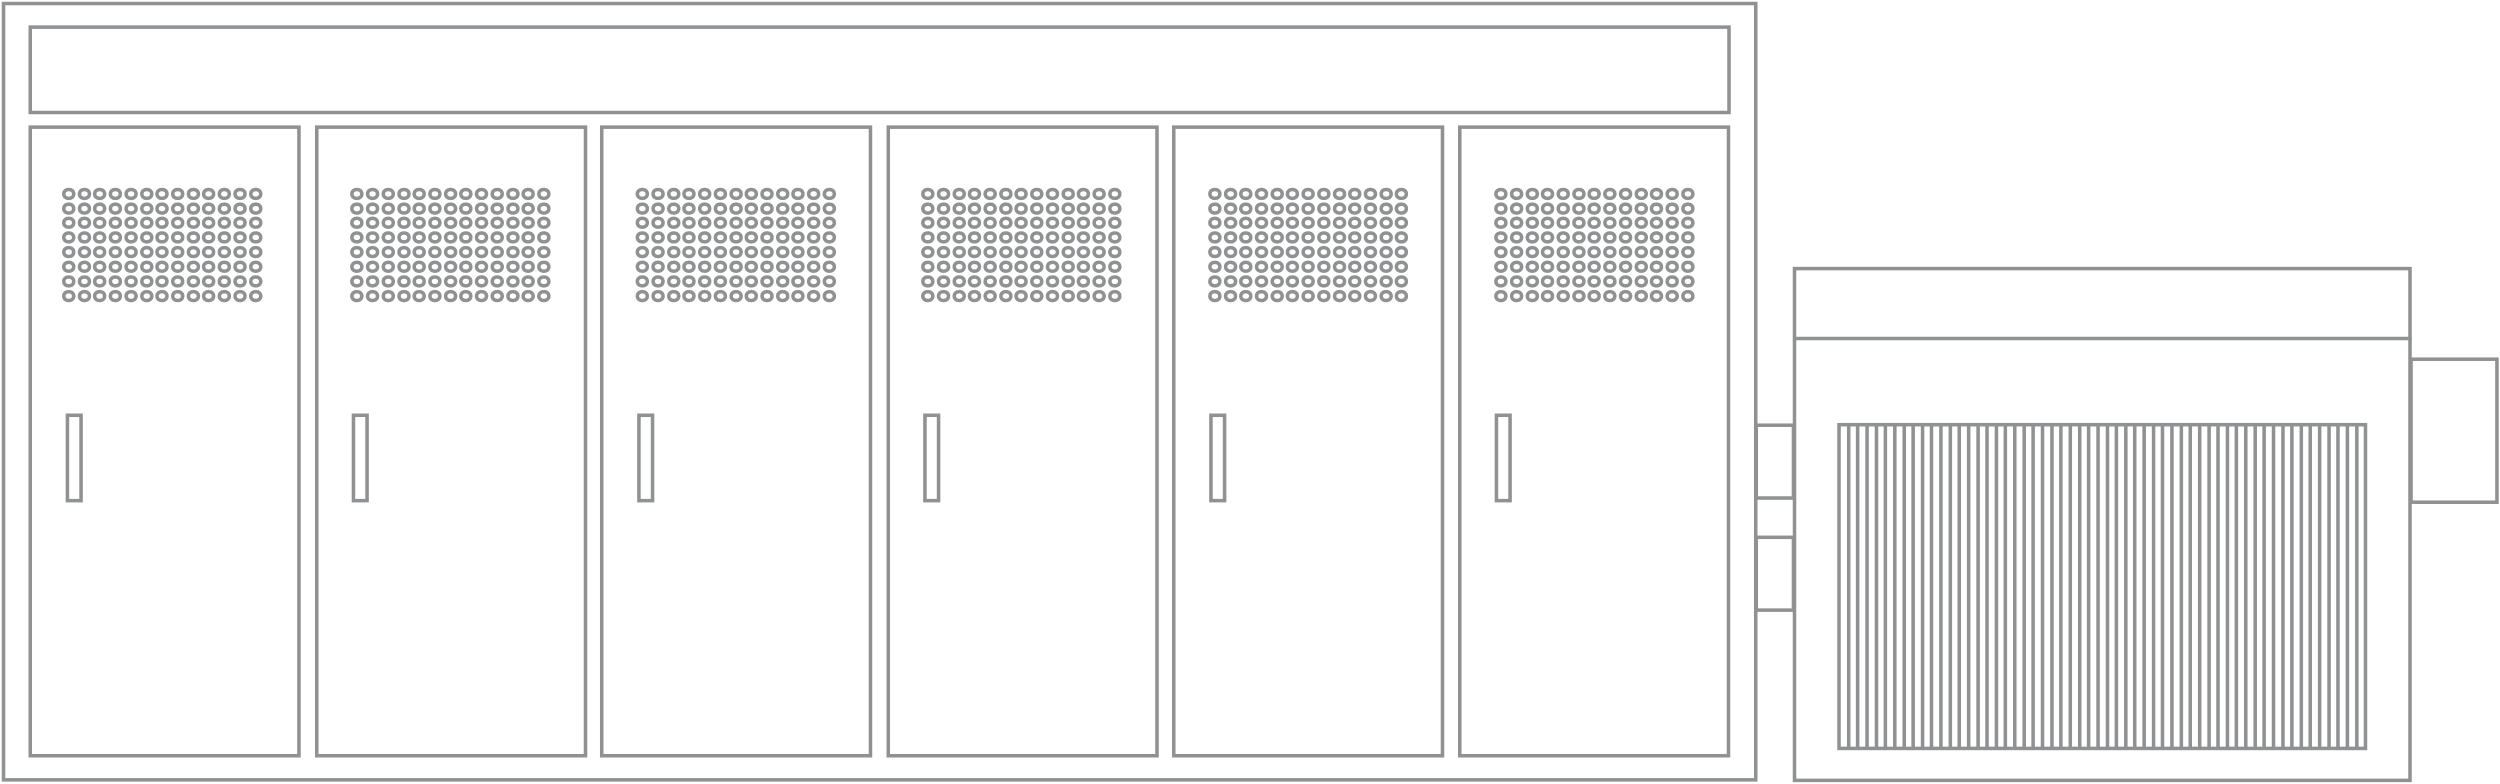 <?xml version="1.0" encoding="UTF-8"?>
<svg xmlns="http://www.w3.org/2000/svg" xmlns:xlink="http://www.w3.org/1999/xlink" width="708px" height="222px" viewBox="0 0 708 222" version="1.1">
  <title>EMS</title>
  <g id="Page-1" stroke="none" stroke-width="1" fill="none" fill-rule="evenodd">
    <g id="ECOSPHERE_EMS_HOME" transform="translate(-165, -1966)" stroke="#909192">
      <g id="EMS" transform="translate(166, 1967)">
        <rect id="Rectangle" x="0" y="0" width="496.224" height="219.852"></rect>
        <rect id="Rectangle" x="7.566" y="6.676" width="481.092" height="24.181"></rect>
        <rect id="Rectangle" x="681.807" y="100.728" width="24.329" height="40.499"></rect>
        <rect id="Rectangle" x="496.372" y="119.42" width="10.533" height="20.62"></rect>
        <rect id="Rectangle" x="496.372" y="151.167" width="10.533" height="20.62"></rect>
        <rect id="Rectangle" x="18.098" y="116.601" width="3.857" height="24.181"></rect>
        <rect id="Rectangle" x="99.096" y="116.601" width="3.857" height="24.181"></rect>
        <rect id="Rectangle" x="179.946" y="116.601" width="3.857" height="24.181"></rect>
        <rect id="Rectangle" x="260.944" y="116.601" width="3.857" height="24.181"></rect>
        <rect id="Rectangle" x="341.942" y="116.601" width="3.857" height="24.181"></rect>
        <rect id="Rectangle" x="422.792" y="116.601" width="3.857" height="24.181"></rect>
        <rect id="Rectangle" x="7.566" y="35.01" width="76.102" height="178.018"></rect>
        <rect id="Rectangle" x="88.712" y="35.01" width="76.102" height="178.018"></rect>
        <rect id="Rectangle" x="169.413" y="35.01" width="76.102" height="178.018"></rect>
        <rect id="Rectangle" x="250.56" y="35.01" width="76.102" height="178.018"></rect>
        <rect id="Rectangle" x="331.409" y="35.01" width="76.102" height="178.018"></rect>
        <rect id="Rectangle" x="412.407" y="35.01" width="76.102" height="178.018"></rect>
        <ellipse id="Oval" cx="18.469" cy="53.924" rx="1.409" ry="1.261"></ellipse>
        <ellipse id="Oval" cx="22.92" cy="53.924" rx="1.409" ry="1.261"></ellipse>
        <ellipse id="Oval" cx="27.222" cy="53.924" rx="1.409" ry="1.261"></ellipse>
        <ellipse id="Oval" cx="31.672" cy="53.924" rx="1.409" ry="1.261"></ellipse>
        <ellipse id="Oval" cx="36.123" cy="53.924" rx="1.409" ry="1.261"></ellipse>
        <ellipse id="Oval" cx="40.573" cy="53.924" rx="1.409" ry="1.261"></ellipse>
        <ellipse id="Oval" cx="44.875" cy="53.924" rx="1.409" ry="1.261"></ellipse>
        <ellipse id="Oval" cx="49.326" cy="53.924" rx="1.409" ry="1.261"></ellipse>
        <ellipse id="Oval" cx="53.776" cy="53.924" rx="1.409" ry="1.261"></ellipse>
        <ellipse id="Oval" cx="58.078" cy="53.924" rx="1.409" ry="1.261"></ellipse>
        <ellipse id="Oval" cx="62.529" cy="53.924" rx="1.409" ry="1.261"></ellipse>
        <ellipse id="Oval" cx="66.979" cy="53.924" rx="1.409" ry="1.261"></ellipse>
        <ellipse id="Oval" cx="71.43" cy="53.924" rx="1.409" ry="1.261"></ellipse>
        <ellipse id="Oval" cx="18.469" cy="58.078" rx="1.409" ry="1.261"></ellipse>
        <ellipse id="Oval" cx="22.92" cy="58.078" rx="1.409" ry="1.261"></ellipse>
        <ellipse id="Oval" cx="27.222" cy="58.078" rx="1.409" ry="1.261"></ellipse>
        <ellipse id="Oval" cx="31.672" cy="58.078" rx="1.409" ry="1.261"></ellipse>
        <ellipse id="Oval" cx="36.123" cy="58.078" rx="1.409" ry="1.261"></ellipse>
        <ellipse id="Oval" cx="40.573" cy="58.078" rx="1.409" ry="1.261"></ellipse>
        <ellipse id="Oval" cx="44.875" cy="58.078" rx="1.409" ry="1.261"></ellipse>
        <ellipse id="Oval" cx="49.326" cy="58.078" rx="1.409" ry="1.261"></ellipse>
        <ellipse id="Oval" cx="53.776" cy="58.078" rx="1.409" ry="1.261"></ellipse>
        <ellipse id="Oval" cx="58.078" cy="58.078" rx="1.409" ry="1.261"></ellipse>
        <ellipse id="Oval" cx="62.529" cy="58.078" rx="1.409" ry="1.261"></ellipse>
        <ellipse id="Oval" cx="66.979" cy="58.078" rx="1.409" ry="1.261"></ellipse>
        <ellipse id="Oval" cx="71.43" cy="58.078" rx="1.409" ry="1.261"></ellipse>
        <ellipse id="Oval" cx="18.469" cy="62.084" rx="1.409" ry="1.261"></ellipse>
        <ellipse id="Oval" cx="22.92" cy="62.084" rx="1.409" ry="1.261"></ellipse>
        <ellipse id="Oval" cx="27.222" cy="62.084" rx="1.409" ry="1.261"></ellipse>
        <ellipse id="Oval" cx="31.672" cy="62.084" rx="1.409" ry="1.261"></ellipse>
        <ellipse id="Oval" cx="36.123" cy="62.084" rx="1.409" ry="1.261"></ellipse>
        <ellipse id="Oval" cx="40.573" cy="62.084" rx="1.409" ry="1.261"></ellipse>
        <ellipse id="Oval" cx="44.875" cy="62.084" rx="1.409" ry="1.261"></ellipse>
        <ellipse id="Oval" cx="49.326" cy="62.084" rx="1.409" ry="1.261"></ellipse>
        <ellipse id="Oval" cx="53.776" cy="62.084" rx="1.409" ry="1.261"></ellipse>
        <ellipse id="Oval" cx="58.078" cy="62.084" rx="1.409" ry="1.261"></ellipse>
        <ellipse id="Oval" cx="62.529" cy="62.084" rx="1.409" ry="1.261"></ellipse>
        <ellipse id="Oval" cx="66.979" cy="62.084" rx="1.409" ry="1.261"></ellipse>
        <ellipse id="Oval" cx="71.43" cy="62.084" rx="1.409" ry="1.261"></ellipse>
        <ellipse id="Oval" cx="18.469" cy="66.237" rx="1.409" ry="1.261"></ellipse>
        <ellipse id="Oval" cx="22.92" cy="66.237" rx="1.409" ry="1.261"></ellipse>
        <ellipse id="Oval" cx="27.222" cy="66.237" rx="1.409" ry="1.261"></ellipse>
        <ellipse id="Oval" cx="31.672" cy="66.237" rx="1.409" ry="1.261"></ellipse>
        <ellipse id="Oval" cx="36.123" cy="66.237" rx="1.409" ry="1.261"></ellipse>
        <ellipse id="Oval" cx="40.573" cy="66.237" rx="1.409" ry="1.261"></ellipse>
        <ellipse id="Oval" cx="44.875" cy="66.237" rx="1.409" ry="1.261"></ellipse>
        <ellipse id="Oval" cx="49.326" cy="66.237" rx="1.409" ry="1.261"></ellipse>
        <ellipse id="Oval" cx="53.776" cy="66.237" rx="1.409" ry="1.261"></ellipse>
        <ellipse id="Oval" cx="58.078" cy="66.237" rx="1.409" ry="1.261"></ellipse>
        <ellipse id="Oval" cx="62.529" cy="66.237" rx="1.409" ry="1.261"></ellipse>
        <ellipse id="Oval" cx="66.979" cy="66.237" rx="1.409" ry="1.261"></ellipse>
        <ellipse id="Oval" cx="71.43" cy="66.237" rx="1.409" ry="1.261"></ellipse>
        <ellipse id="Oval" cx="18.469" cy="70.391" rx="1.409" ry="1.261"></ellipse>
        <ellipse id="Oval" cx="22.92" cy="70.391" rx="1.409" ry="1.261"></ellipse>
        <ellipse id="Oval" cx="27.222" cy="70.391" rx="1.409" ry="1.261"></ellipse>
        <ellipse id="Oval" cx="31.672" cy="70.391" rx="1.409" ry="1.261"></ellipse>
        <ellipse id="Oval" cx="36.123" cy="70.391" rx="1.409" ry="1.261"></ellipse>
        <ellipse id="Oval" cx="40.573" cy="70.391" rx="1.409" ry="1.261"></ellipse>
        <ellipse id="Oval" cx="44.875" cy="70.391" rx="1.409" ry="1.261"></ellipse>
        <ellipse id="Oval" cx="49.326" cy="70.391" rx="1.409" ry="1.261"></ellipse>
        <ellipse id="Oval" cx="53.776" cy="70.391" rx="1.409" ry="1.261"></ellipse>
        <ellipse id="Oval" cx="58.078" cy="70.391" rx="1.409" ry="1.261"></ellipse>
        <ellipse id="Oval" cx="62.529" cy="70.391" rx="1.409" ry="1.261"></ellipse>
        <ellipse id="Oval" cx="66.979" cy="70.391" rx="1.409" ry="1.261"></ellipse>
        <ellipse id="Oval" cx="71.43" cy="70.391" rx="1.409" ry="1.261"></ellipse>
        <ellipse id="Oval" cx="18.469" cy="74.545" rx="1.409" ry="1.261"></ellipse>
        <ellipse id="Oval" cx="22.92" cy="74.545" rx="1.409" ry="1.261"></ellipse>
        <ellipse id="Oval" cx="27.222" cy="74.545" rx="1.409" ry="1.261"></ellipse>
        <ellipse id="Oval" cx="31.672" cy="74.545" rx="1.409" ry="1.261"></ellipse>
        <ellipse id="Oval" cx="36.123" cy="74.545" rx="1.409" ry="1.261"></ellipse>
        <ellipse id="Oval" cx="40.573" cy="74.545" rx="1.409" ry="1.261"></ellipse>
        <ellipse id="Oval" cx="44.875" cy="74.545" rx="1.409" ry="1.261"></ellipse>
        <ellipse id="Oval" cx="49.326" cy="74.545" rx="1.409" ry="1.261"></ellipse>
        <ellipse id="Oval" cx="53.776" cy="74.545" rx="1.409" ry="1.261"></ellipse>
        <ellipse id="Oval" cx="58.078" cy="74.545" rx="1.409" ry="1.261"></ellipse>
        <ellipse id="Oval" cx="62.529" cy="74.545" rx="1.409" ry="1.261"></ellipse>
        <ellipse id="Oval" cx="66.979" cy="74.545" rx="1.409" ry="1.261"></ellipse>
        <ellipse id="Oval" cx="71.43" cy="74.545" rx="1.409" ry="1.261"></ellipse>
        <ellipse id="Oval" cx="18.469" cy="78.699" rx="1.409" ry="1.261"></ellipse>
        <ellipse id="Oval" cx="22.92" cy="78.699" rx="1.409" ry="1.261"></ellipse>
        <ellipse id="Oval" cx="27.222" cy="78.699" rx="1.409" ry="1.261"></ellipse>
        <ellipse id="Oval" cx="31.672" cy="78.699" rx="1.409" ry="1.261"></ellipse>
        <ellipse id="Oval" cx="36.123" cy="78.699" rx="1.409" ry="1.261"></ellipse>
        <ellipse id="Oval" cx="40.573" cy="78.699" rx="1.409" ry="1.261"></ellipse>
        <ellipse id="Oval" cx="44.875" cy="78.699" rx="1.409" ry="1.261"></ellipse>
        <ellipse id="Oval" cx="49.326" cy="78.699" rx="1.409" ry="1.261"></ellipse>
        <ellipse id="Oval" cx="53.776" cy="78.699" rx="1.409" ry="1.261"></ellipse>
        <ellipse id="Oval" cx="58.078" cy="78.699" rx="1.409" ry="1.261"></ellipse>
        <ellipse id="Oval" cx="62.529" cy="78.699" rx="1.409" ry="1.261"></ellipse>
        <ellipse id="Oval" cx="66.979" cy="78.699" rx="1.409" ry="1.261"></ellipse>
        <ellipse id="Oval" cx="71.43" cy="78.699" rx="1.409" ry="1.261"></ellipse>
        <ellipse id="Oval" cx="18.469" cy="82.852" rx="1.409" ry="1.261"></ellipse>
        <ellipse id="Oval" cx="22.92" cy="82.852" rx="1.409" ry="1.261"></ellipse>
        <ellipse id="Oval" cx="27.222" cy="82.852" rx="1.409" ry="1.261"></ellipse>
        <ellipse id="Oval" cx="31.672" cy="82.852" rx="1.409" ry="1.261"></ellipse>
        <ellipse id="Oval" cx="36.123" cy="82.852" rx="1.409" ry="1.261"></ellipse>
        <ellipse id="Oval" cx="40.573" cy="82.852" rx="1.409" ry="1.261"></ellipse>
        <ellipse id="Oval" cx="44.875" cy="82.852" rx="1.409" ry="1.261"></ellipse>
        <ellipse id="Oval" cx="49.326" cy="82.852" rx="1.409" ry="1.261"></ellipse>
        <ellipse id="Oval" cx="53.776" cy="82.852" rx="1.409" ry="1.261"></ellipse>
        <ellipse id="Oval" cx="58.078" cy="82.852" rx="1.409" ry="1.261"></ellipse>
        <ellipse id="Oval" cx="62.529" cy="82.852" rx="1.409" ry="1.261"></ellipse>
        <ellipse id="Oval" cx="66.979" cy="82.852" rx="1.409" ry="1.261"></ellipse>
        <ellipse id="Oval" cx="71.43" cy="82.852" rx="1.409" ry="1.261"></ellipse>
        <ellipse id="Oval" cx="100.061" cy="53.924" rx="1.409" ry="1.261"></ellipse>
        <ellipse id="Oval" cx="104.511" cy="53.924" rx="1.409" ry="1.261"></ellipse>
        <ellipse id="Oval" cx="108.962" cy="53.924" rx="1.409" ry="1.261"></ellipse>
        <ellipse id="Oval" cx="113.412" cy="53.924" rx="1.409" ry="1.261"></ellipse>
        <ellipse id="Oval" cx="117.714" cy="53.924" rx="1.409" ry="1.261"></ellipse>
        <ellipse id="Oval" cx="122.165" cy="53.924" rx="1.409" ry="1.261"></ellipse>
        <ellipse id="Oval" cx="126.615" cy="53.924" rx="1.409" ry="1.261"></ellipse>
        <ellipse id="Oval" cx="130.917" cy="53.924" rx="1.409" ry="1.261"></ellipse>
        <ellipse id="Oval" cx="135.367" cy="53.924" rx="1.409" ry="1.261"></ellipse>
        <ellipse id="Oval" cx="139.818" cy="53.924" rx="1.409" ry="1.261"></ellipse>
        <ellipse id="Oval" cx="144.268" cy="53.924" rx="1.409" ry="1.261"></ellipse>
        <ellipse id="Oval" cx="148.57" cy="53.924" rx="1.409" ry="1.261"></ellipse>
        <ellipse id="Oval" cx="153.021" cy="53.924" rx="1.409" ry="1.261"></ellipse>
        <ellipse id="Oval" cx="100.061" cy="58.078" rx="1.409" ry="1.261"></ellipse>
        <ellipse id="Oval" cx="104.511" cy="58.078" rx="1.409" ry="1.261"></ellipse>
        <ellipse id="Oval" cx="108.962" cy="58.078" rx="1.409" ry="1.261"></ellipse>
        <ellipse id="Oval" cx="113.412" cy="58.078" rx="1.409" ry="1.261"></ellipse>
        <ellipse id="Oval" cx="117.714" cy="58.078" rx="1.409" ry="1.261"></ellipse>
        <ellipse id="Oval" cx="122.165" cy="58.078" rx="1.409" ry="1.261"></ellipse>
        <ellipse id="Oval" cx="126.615" cy="58.078" rx="1.409" ry="1.261"></ellipse>
        <ellipse id="Oval" cx="130.917" cy="58.078" rx="1.409" ry="1.261"></ellipse>
        <ellipse id="Oval" cx="135.367" cy="58.078" rx="1.409" ry="1.261"></ellipse>
        <ellipse id="Oval" cx="139.818" cy="58.078" rx="1.409" ry="1.261"></ellipse>
        <ellipse id="Oval" cx="144.268" cy="58.078" rx="1.409" ry="1.261"></ellipse>
        <ellipse id="Oval" cx="148.57" cy="58.078" rx="1.409" ry="1.261"></ellipse>
        <ellipse id="Oval" cx="153.021" cy="58.078" rx="1.409" ry="1.261"></ellipse>
        <ellipse id="Oval" cx="100.061" cy="62.084" rx="1.409" ry="1.261"></ellipse>
        <ellipse id="Oval" cx="104.511" cy="62.084" rx="1.409" ry="1.261"></ellipse>
        <ellipse id="Oval" cx="108.962" cy="62.084" rx="1.409" ry="1.261"></ellipse>
        <ellipse id="Oval" cx="113.412" cy="62.084" rx="1.409" ry="1.261"></ellipse>
        <ellipse id="Oval" cx="117.714" cy="62.084" rx="1.409" ry="1.261"></ellipse>
        <ellipse id="Oval" cx="122.165" cy="62.084" rx="1.409" ry="1.261"></ellipse>
        <ellipse id="Oval" cx="126.615" cy="62.084" rx="1.409" ry="1.261"></ellipse>
        <ellipse id="Oval" cx="130.917" cy="62.084" rx="1.409" ry="1.261"></ellipse>
        <ellipse id="Oval" cx="135.367" cy="62.084" rx="1.409" ry="1.261"></ellipse>
        <ellipse id="Oval" cx="139.818" cy="62.084" rx="1.409" ry="1.261"></ellipse>
        <ellipse id="Oval" cx="144.268" cy="62.084" rx="1.409" ry="1.261"></ellipse>
        <ellipse id="Oval" cx="148.57" cy="62.084" rx="1.409" ry="1.261"></ellipse>
        <ellipse id="Oval" cx="153.021" cy="62.084" rx="1.409" ry="1.261"></ellipse>
        <ellipse id="Oval" cx="100.061" cy="66.237" rx="1.409" ry="1.261"></ellipse>
        <ellipse id="Oval" cx="104.511" cy="66.237" rx="1.409" ry="1.261"></ellipse>
        <ellipse id="Oval" cx="108.962" cy="66.237" rx="1.409" ry="1.261"></ellipse>
        <ellipse id="Oval" cx="113.412" cy="66.237" rx="1.409" ry="1.261"></ellipse>
        <ellipse id="Oval" cx="117.714" cy="66.237" rx="1.409" ry="1.261"></ellipse>
        <ellipse id="Oval" cx="122.165" cy="66.237" rx="1.409" ry="1.261"></ellipse>
        <ellipse id="Oval" cx="126.615" cy="66.237" rx="1.409" ry="1.261"></ellipse>
        <ellipse id="Oval" cx="130.917" cy="66.237" rx="1.409" ry="1.261"></ellipse>
        <ellipse id="Oval" cx="135.367" cy="66.237" rx="1.409" ry="1.261"></ellipse>
        <ellipse id="Oval" cx="139.818" cy="66.237" rx="1.409" ry="1.261"></ellipse>
        <ellipse id="Oval" cx="144.268" cy="66.237" rx="1.409" ry="1.261"></ellipse>
        <ellipse id="Oval" cx="148.57" cy="66.237" rx="1.409" ry="1.261"></ellipse>
        <ellipse id="Oval" cx="153.021" cy="66.237" rx="1.409" ry="1.261"></ellipse>
        <ellipse id="Oval" cx="100.061" cy="70.391" rx="1.409" ry="1.261"></ellipse>
        <ellipse id="Oval" cx="104.511" cy="70.391" rx="1.409" ry="1.261"></ellipse>
        <ellipse id="Oval" cx="108.962" cy="70.391" rx="1.409" ry="1.261"></ellipse>
        <ellipse id="Oval" cx="113.412" cy="70.391" rx="1.409" ry="1.261"></ellipse>
        <ellipse id="Oval" cx="117.714" cy="70.391" rx="1.409" ry="1.261"></ellipse>
        <ellipse id="Oval" cx="122.165" cy="70.391" rx="1.409" ry="1.261"></ellipse>
        <ellipse id="Oval" cx="126.615" cy="70.391" rx="1.409" ry="1.261"></ellipse>
        <ellipse id="Oval" cx="130.917" cy="70.391" rx="1.409" ry="1.261"></ellipse>
        <ellipse id="Oval" cx="135.367" cy="70.391" rx="1.409" ry="1.261"></ellipse>
        <ellipse id="Oval" cx="139.818" cy="70.391" rx="1.409" ry="1.261"></ellipse>
        <ellipse id="Oval" cx="144.268" cy="70.391" rx="1.409" ry="1.261"></ellipse>
        <ellipse id="Oval" cx="148.57" cy="70.391" rx="1.409" ry="1.261"></ellipse>
        <ellipse id="Oval" cx="153.021" cy="70.391" rx="1.409" ry="1.261"></ellipse>
        <ellipse id="Oval" cx="100.061" cy="74.545" rx="1.409" ry="1.261"></ellipse>
        <ellipse id="Oval" cx="104.511" cy="74.545" rx="1.409" ry="1.261"></ellipse>
        <ellipse id="Oval" cx="108.962" cy="74.545" rx="1.409" ry="1.261"></ellipse>
        <ellipse id="Oval" cx="113.412" cy="74.545" rx="1.409" ry="1.261"></ellipse>
        <ellipse id="Oval" cx="117.714" cy="74.545" rx="1.409" ry="1.261"></ellipse>
        <ellipse id="Oval" cx="122.165" cy="74.545" rx="1.409" ry="1.261"></ellipse>
        <ellipse id="Oval" cx="126.615" cy="74.545" rx="1.409" ry="1.261"></ellipse>
        <ellipse id="Oval" cx="130.917" cy="74.545" rx="1.409" ry="1.261"></ellipse>
        <ellipse id="Oval" cx="135.367" cy="74.545" rx="1.409" ry="1.261"></ellipse>
        <ellipse id="Oval" cx="139.818" cy="74.545" rx="1.409" ry="1.261"></ellipse>
        <ellipse id="Oval" cx="144.268" cy="74.545" rx="1.409" ry="1.261"></ellipse>
        <ellipse id="Oval" cx="148.57" cy="74.545" rx="1.409" ry="1.261"></ellipse>
        <ellipse id="Oval" cx="153.021" cy="74.545" rx="1.409" ry="1.261"></ellipse>
        <ellipse id="Oval" cx="100.061" cy="78.699" rx="1.409" ry="1.261"></ellipse>
        <ellipse id="Oval" cx="104.511" cy="78.699" rx="1.409" ry="1.261"></ellipse>
        <ellipse id="Oval" cx="108.962" cy="78.699" rx="1.409" ry="1.261"></ellipse>
        <ellipse id="Oval" cx="113.412" cy="78.699" rx="1.409" ry="1.261"></ellipse>
        <ellipse id="Oval" cx="117.714" cy="78.699" rx="1.409" ry="1.261"></ellipse>
        <ellipse id="Oval" cx="122.165" cy="78.699" rx="1.409" ry="1.261"></ellipse>
        <ellipse id="Oval" cx="126.615" cy="78.699" rx="1.409" ry="1.261"></ellipse>
        <ellipse id="Oval" cx="130.917" cy="78.699" rx="1.409" ry="1.261"></ellipse>
        <ellipse id="Oval" cx="135.367" cy="78.699" rx="1.409" ry="1.261"></ellipse>
        <ellipse id="Oval" cx="139.818" cy="78.699" rx="1.409" ry="1.261"></ellipse>
        <ellipse id="Oval" cx="144.268" cy="78.699" rx="1.409" ry="1.261"></ellipse>
        <ellipse id="Oval" cx="148.57" cy="78.699" rx="1.409" ry="1.261"></ellipse>
        <ellipse id="Oval" cx="153.021" cy="78.699" rx="1.409" ry="1.261"></ellipse>
        <ellipse id="Oval" cx="100.061" cy="82.852" rx="1.409" ry="1.261"></ellipse>
        <ellipse id="Oval" cx="104.511" cy="82.852" rx="1.409" ry="1.261"></ellipse>
        <ellipse id="Oval" cx="108.962" cy="82.852" rx="1.409" ry="1.261"></ellipse>
        <ellipse id="Oval" cx="113.412" cy="82.852" rx="1.409" ry="1.261"></ellipse>
        <ellipse id="Oval" cx="117.714" cy="82.852" rx="1.409" ry="1.261"></ellipse>
        <ellipse id="Oval" cx="122.165" cy="82.852" rx="1.409" ry="1.261"></ellipse>
        <ellipse id="Oval" cx="126.615" cy="82.852" rx="1.409" ry="1.261"></ellipse>
        <ellipse id="Oval" cx="130.917" cy="82.852" rx="1.409" ry="1.261"></ellipse>
        <ellipse id="Oval" cx="135.367" cy="82.852" rx="1.409" ry="1.261"></ellipse>
        <ellipse id="Oval" cx="139.818" cy="82.852" rx="1.409" ry="1.261"></ellipse>
        <ellipse id="Oval" cx="144.268" cy="82.852" rx="1.409" ry="1.261"></ellipse>
        <ellipse id="Oval" cx="148.57" cy="82.852" rx="1.409" ry="1.261"></ellipse>
        <ellipse id="Oval" cx="153.021" cy="82.852" rx="1.409" ry="1.261"></ellipse>
        <ellipse id="Oval" cx="180.91" cy="53.924" rx="1.409" ry="1.261"></ellipse>
        <ellipse id="Oval" cx="185.361" cy="53.924" rx="1.409" ry="1.261"></ellipse>
        <ellipse id="Oval" cx="189.811" cy="53.924" rx="1.409" ry="1.261"></ellipse>
        <ellipse id="Oval" cx="194.113" cy="53.924" rx="1.409" ry="1.261"></ellipse>
        <ellipse id="Oval" cx="198.564" cy="53.924" rx="1.409" ry="1.261"></ellipse>
        <ellipse id="Oval" cx="203.014" cy="53.924" rx="1.409" ry="1.261"></ellipse>
        <ellipse id="Oval" cx="207.465" cy="53.924" rx="1.409" ry="1.261"></ellipse>
        <ellipse id="Oval" cx="211.767" cy="53.924" rx="1.409" ry="1.261"></ellipse>
        <ellipse id="Oval" cx="216.217" cy="53.924" rx="1.409" ry="1.261"></ellipse>
        <ellipse id="Oval" cx="220.668" cy="53.924" rx="1.409" ry="1.261"></ellipse>
        <ellipse id="Oval" cx="224.97" cy="53.924" rx="1.409" ry="1.261"></ellipse>
        <ellipse id="Oval" cx="229.42" cy="53.924" rx="1.409" ry="1.261"></ellipse>
        <ellipse id="Oval" cx="233.871" cy="53.924" rx="1.409" ry="1.261"></ellipse>
        <ellipse id="Oval" cx="180.91" cy="58.078" rx="1.409" ry="1.261"></ellipse>
        <ellipse id="Oval" cx="185.361" cy="58.078" rx="1.409" ry="1.261"></ellipse>
        <ellipse id="Oval" cx="189.811" cy="58.078" rx="1.409" ry="1.261"></ellipse>
        <ellipse id="Oval" cx="194.113" cy="58.078" rx="1.409" ry="1.261"></ellipse>
        <ellipse id="Oval" cx="198.564" cy="58.078" rx="1.409" ry="1.261"></ellipse>
        <ellipse id="Oval" cx="203.014" cy="58.078" rx="1.409" ry="1.261"></ellipse>
        <ellipse id="Oval" cx="207.465" cy="58.078" rx="1.409" ry="1.261"></ellipse>
        <ellipse id="Oval" cx="211.767" cy="58.078" rx="1.409" ry="1.261"></ellipse>
        <ellipse id="Oval" cx="216.217" cy="58.078" rx="1.409" ry="1.261"></ellipse>
        <ellipse id="Oval" cx="220.668" cy="58.078" rx="1.409" ry="1.261"></ellipse>
        <ellipse id="Oval" cx="224.97" cy="58.078" rx="1.409" ry="1.261"></ellipse>
        <ellipse id="Oval" cx="229.42" cy="58.078" rx="1.409" ry="1.261"></ellipse>
        <ellipse id="Oval" cx="233.871" cy="58.078" rx="1.409" ry="1.261"></ellipse>
        <ellipse id="Oval" cx="180.91" cy="62.084" rx="1.409" ry="1.261"></ellipse>
        <ellipse id="Oval" cx="185.361" cy="62.084" rx="1.409" ry="1.261"></ellipse>
        <ellipse id="Oval" cx="189.811" cy="62.084" rx="1.409" ry="1.261"></ellipse>
        <ellipse id="Oval" cx="194.113" cy="62.084" rx="1.409" ry="1.261"></ellipse>
        <ellipse id="Oval" cx="198.564" cy="62.084" rx="1.409" ry="1.261"></ellipse>
        <ellipse id="Oval" cx="203.014" cy="62.084" rx="1.409" ry="1.261"></ellipse>
        <ellipse id="Oval" cx="207.465" cy="62.084" rx="1.409" ry="1.261"></ellipse>
        <ellipse id="Oval" cx="211.767" cy="62.084" rx="1.409" ry="1.261"></ellipse>
        <ellipse id="Oval" cx="216.217" cy="62.084" rx="1.409" ry="1.261"></ellipse>
        <ellipse id="Oval" cx="220.668" cy="62.084" rx="1.409" ry="1.261"></ellipse>
        <ellipse id="Oval" cx="224.97" cy="62.084" rx="1.409" ry="1.261"></ellipse>
        <ellipse id="Oval" cx="229.42" cy="62.084" rx="1.409" ry="1.261"></ellipse>
        <ellipse id="Oval" cx="233.871" cy="62.084" rx="1.409" ry="1.261"></ellipse>
        <ellipse id="Oval" cx="180.91" cy="66.237" rx="1.409" ry="1.261"></ellipse>
        <ellipse id="Oval" cx="185.361" cy="66.237" rx="1.409" ry="1.261"></ellipse>
        <ellipse id="Oval" cx="189.811" cy="66.237" rx="1.409" ry="1.261"></ellipse>
        <ellipse id="Oval" cx="194.113" cy="66.237" rx="1.409" ry="1.261"></ellipse>
        <ellipse id="Oval" cx="198.564" cy="66.237" rx="1.409" ry="1.261"></ellipse>
        <ellipse id="Oval" cx="203.014" cy="66.237" rx="1.409" ry="1.261"></ellipse>
        <ellipse id="Oval" cx="207.465" cy="66.237" rx="1.409" ry="1.261"></ellipse>
        <ellipse id="Oval" cx="211.767" cy="66.237" rx="1.409" ry="1.261"></ellipse>
        <ellipse id="Oval" cx="216.217" cy="66.237" rx="1.409" ry="1.261"></ellipse>
        <ellipse id="Oval" cx="220.668" cy="66.237" rx="1.409" ry="1.261"></ellipse>
        <ellipse id="Oval" cx="224.97" cy="66.237" rx="1.409" ry="1.261"></ellipse>
        <ellipse id="Oval" cx="229.42" cy="66.237" rx="1.409" ry="1.261"></ellipse>
        <ellipse id="Oval" cx="233.871" cy="66.237" rx="1.409" ry="1.261"></ellipse>
        <ellipse id="Oval" cx="180.91" cy="70.391" rx="1.409" ry="1.261"></ellipse>
        <ellipse id="Oval" cx="185.361" cy="70.391" rx="1.409" ry="1.261"></ellipse>
        <ellipse id="Oval" cx="189.811" cy="70.391" rx="1.409" ry="1.261"></ellipse>
        <ellipse id="Oval" cx="194.113" cy="70.391" rx="1.409" ry="1.261"></ellipse>
        <ellipse id="Oval" cx="198.564" cy="70.391" rx="1.409" ry="1.261"></ellipse>
        <ellipse id="Oval" cx="203.014" cy="70.391" rx="1.409" ry="1.261"></ellipse>
        <ellipse id="Oval" cx="207.465" cy="70.391" rx="1.409" ry="1.261"></ellipse>
        <ellipse id="Oval" cx="211.767" cy="70.391" rx="1.409" ry="1.261"></ellipse>
        <ellipse id="Oval" cx="216.217" cy="70.391" rx="1.409" ry="1.261"></ellipse>
        <ellipse id="Oval" cx="220.668" cy="70.391" rx="1.409" ry="1.261"></ellipse>
        <ellipse id="Oval" cx="224.97" cy="70.391" rx="1.409" ry="1.261"></ellipse>
        <ellipse id="Oval" cx="229.42" cy="70.391" rx="1.409" ry="1.261"></ellipse>
        <ellipse id="Oval" cx="233.871" cy="70.391" rx="1.409" ry="1.261"></ellipse>
        <ellipse id="Oval" cx="180.91" cy="74.545" rx="1.409" ry="1.261"></ellipse>
        <ellipse id="Oval" cx="185.361" cy="74.545" rx="1.409" ry="1.261"></ellipse>
        <ellipse id="Oval" cx="189.811" cy="74.545" rx="1.409" ry="1.261"></ellipse>
        <ellipse id="Oval" cx="194.113" cy="74.545" rx="1.409" ry="1.261"></ellipse>
        <ellipse id="Oval" cx="198.564" cy="74.545" rx="1.409" ry="1.261"></ellipse>
        <ellipse id="Oval" cx="203.014" cy="74.545" rx="1.409" ry="1.261"></ellipse>
        <ellipse id="Oval" cx="207.465" cy="74.545" rx="1.409" ry="1.261"></ellipse>
        <ellipse id="Oval" cx="211.767" cy="74.545" rx="1.409" ry="1.261"></ellipse>
        <ellipse id="Oval" cx="216.217" cy="74.545" rx="1.409" ry="1.261"></ellipse>
        <ellipse id="Oval" cx="220.668" cy="74.545" rx="1.409" ry="1.261"></ellipse>
        <ellipse id="Oval" cx="224.97" cy="74.545" rx="1.409" ry="1.261"></ellipse>
        <ellipse id="Oval" cx="229.42" cy="74.545" rx="1.409" ry="1.261"></ellipse>
        <ellipse id="Oval" cx="233.871" cy="74.545" rx="1.409" ry="1.261"></ellipse>
        <ellipse id="Oval" cx="180.91" cy="78.699" rx="1.409" ry="1.261"></ellipse>
        <ellipse id="Oval" cx="185.361" cy="78.699" rx="1.409" ry="1.261"></ellipse>
        <ellipse id="Oval" cx="189.811" cy="78.699" rx="1.409" ry="1.261"></ellipse>
        <ellipse id="Oval" cx="194.113" cy="78.699" rx="1.409" ry="1.261"></ellipse>
        <ellipse id="Oval" cx="198.564" cy="78.699" rx="1.409" ry="1.261"></ellipse>
        <ellipse id="Oval" cx="203.014" cy="78.699" rx="1.409" ry="1.261"></ellipse>
        <ellipse id="Oval" cx="207.465" cy="78.699" rx="1.409" ry="1.261"></ellipse>
        <ellipse id="Oval" cx="211.767" cy="78.699" rx="1.409" ry="1.261"></ellipse>
        <ellipse id="Oval" cx="216.217" cy="78.699" rx="1.409" ry="1.261"></ellipse>
        <ellipse id="Oval" cx="220.668" cy="78.699" rx="1.409" ry="1.261"></ellipse>
        <ellipse id="Oval" cx="224.97" cy="78.699" rx="1.409" ry="1.261"></ellipse>
        <ellipse id="Oval" cx="229.42" cy="78.699" rx="1.409" ry="1.261"></ellipse>
        <ellipse id="Oval" cx="233.871" cy="78.699" rx="1.409" ry="1.261"></ellipse>
        <ellipse id="Oval" cx="180.91" cy="82.852" rx="1.409" ry="1.261"></ellipse>
        <ellipse id="Oval" cx="185.361" cy="82.852" rx="1.409" ry="1.261"></ellipse>
        <ellipse id="Oval" cx="189.811" cy="82.852" rx="1.409" ry="1.261"></ellipse>
        <ellipse id="Oval" cx="194.113" cy="82.852" rx="1.409" ry="1.261"></ellipse>
        <ellipse id="Oval" cx="198.564" cy="82.852" rx="1.409" ry="1.261"></ellipse>
        <ellipse id="Oval" cx="203.014" cy="82.852" rx="1.409" ry="1.261"></ellipse>
        <ellipse id="Oval" cx="207.465" cy="82.852" rx="1.409" ry="1.261"></ellipse>
        <ellipse id="Oval" cx="211.767" cy="82.852" rx="1.409" ry="1.261"></ellipse>
        <ellipse id="Oval" cx="216.217" cy="82.852" rx="1.409" ry="1.261"></ellipse>
        <ellipse id="Oval" cx="220.668" cy="82.852" rx="1.409" ry="1.261"></ellipse>
        <ellipse id="Oval" cx="224.97" cy="82.852" rx="1.409" ry="1.261"></ellipse>
        <ellipse id="Oval" cx="229.42" cy="82.852" rx="1.409" ry="1.261"></ellipse>
        <ellipse id="Oval" cx="233.871" cy="82.852" rx="1.409" ry="1.261"></ellipse>
        <ellipse id="Oval" cx="261.76" cy="53.924" rx="1.409" ry="1.261"></ellipse>
        <ellipse id="Oval" cx="266.21" cy="53.924" rx="1.409" ry="1.261"></ellipse>
        <ellipse id="Oval" cx="270.661" cy="53.924" rx="1.409" ry="1.261"></ellipse>
        <ellipse id="Oval" cx="274.963" cy="53.924" rx="1.409" ry="1.261"></ellipse>
        <ellipse id="Oval" cx="279.413" cy="53.924" rx="1.409" ry="1.261"></ellipse>
        <ellipse id="Oval" cx="283.864" cy="53.924" rx="1.409" ry="1.261"></ellipse>
        <ellipse id="Oval" cx="288.166" cy="53.924" rx="1.409" ry="1.261"></ellipse>
        <ellipse id="Oval" cx="292.616" cy="53.924" rx="1.409" ry="1.261"></ellipse>
        <ellipse id="Oval" cx="297.067" cy="53.924" rx="1.409" ry="1.261"></ellipse>
        <ellipse id="Oval" cx="301.517" cy="53.924" rx="1.409" ry="1.261"></ellipse>
        <ellipse id="Oval" cx="305.819" cy="53.924" rx="1.409" ry="1.261"></ellipse>
        <ellipse id="Oval" cx="310.27" cy="53.924" rx="1.409" ry="1.261"></ellipse>
        <ellipse id="Oval" cx="314.72" cy="53.924" rx="1.409" ry="1.261"></ellipse>
        <ellipse id="Oval" cx="261.76" cy="58.078" rx="1.409" ry="1.261"></ellipse>
        <ellipse id="Oval" cx="266.21" cy="58.078" rx="1.409" ry="1.261"></ellipse>
        <ellipse id="Oval" cx="270.661" cy="58.078" rx="1.409" ry="1.261"></ellipse>
        <ellipse id="Oval" cx="274.963" cy="58.078" rx="1.409" ry="1.261"></ellipse>
        <ellipse id="Oval" cx="279.413" cy="58.078" rx="1.409" ry="1.261"></ellipse>
        <ellipse id="Oval" cx="283.864" cy="58.078" rx="1.409" ry="1.261"></ellipse>
        <ellipse id="Oval" cx="288.166" cy="58.078" rx="1.409" ry="1.261"></ellipse>
        <ellipse id="Oval" cx="292.616" cy="58.078" rx="1.409" ry="1.261"></ellipse>
        <ellipse id="Oval" cx="297.067" cy="58.078" rx="1.409" ry="1.261"></ellipse>
        <ellipse id="Oval" cx="301.517" cy="58.078" rx="1.409" ry="1.261"></ellipse>
        <ellipse id="Oval" cx="305.819" cy="58.078" rx="1.409" ry="1.261"></ellipse>
        <ellipse id="Oval" cx="310.27" cy="58.078" rx="1.409" ry="1.261"></ellipse>
        <ellipse id="Oval" cx="314.72" cy="58.078" rx="1.409" ry="1.261"></ellipse>
        <ellipse id="Oval" cx="261.76" cy="62.084" rx="1.409" ry="1.261"></ellipse>
        <ellipse id="Oval" cx="266.21" cy="62.084" rx="1.409" ry="1.261"></ellipse>
        <ellipse id="Oval" cx="270.661" cy="62.084" rx="1.409" ry="1.261"></ellipse>
        <ellipse id="Oval" cx="274.963" cy="62.084" rx="1.409" ry="1.261"></ellipse>
        <ellipse id="Oval" cx="279.413" cy="62.084" rx="1.409" ry="1.261"></ellipse>
        <ellipse id="Oval" cx="283.864" cy="62.084" rx="1.409" ry="1.261"></ellipse>
        <ellipse id="Oval" cx="288.166" cy="62.084" rx="1.409" ry="1.261"></ellipse>
        <ellipse id="Oval" cx="292.616" cy="62.084" rx="1.409" ry="1.261"></ellipse>
        <ellipse id="Oval" cx="297.067" cy="62.084" rx="1.409" ry="1.261"></ellipse>
        <ellipse id="Oval" cx="301.517" cy="62.084" rx="1.409" ry="1.261"></ellipse>
        <ellipse id="Oval" cx="305.819" cy="62.084" rx="1.409" ry="1.261"></ellipse>
        <ellipse id="Oval" cx="310.27" cy="62.084" rx="1.409" ry="1.261"></ellipse>
        <ellipse id="Oval" cx="314.72" cy="62.084" rx="1.409" ry="1.261"></ellipse>
        <ellipse id="Oval" cx="261.76" cy="66.237" rx="1.409" ry="1.261"></ellipse>
        <ellipse id="Oval" cx="266.21" cy="66.237" rx="1.409" ry="1.261"></ellipse>
        <ellipse id="Oval" cx="270.661" cy="66.237" rx="1.409" ry="1.261"></ellipse>
        <ellipse id="Oval" cx="274.963" cy="66.237" rx="1.409" ry="1.261"></ellipse>
        <ellipse id="Oval" cx="279.413" cy="66.237" rx="1.409" ry="1.261"></ellipse>
        <ellipse id="Oval" cx="283.864" cy="66.237" rx="1.409" ry="1.261"></ellipse>
        <ellipse id="Oval" cx="288.166" cy="66.237" rx="1.409" ry="1.261"></ellipse>
        <ellipse id="Oval" cx="292.616" cy="66.237" rx="1.409" ry="1.261"></ellipse>
        <ellipse id="Oval" cx="297.067" cy="66.237" rx="1.409" ry="1.261"></ellipse>
        <ellipse id="Oval" cx="301.517" cy="66.237" rx="1.409" ry="1.261"></ellipse>
        <ellipse id="Oval" cx="305.819" cy="66.237" rx="1.409" ry="1.261"></ellipse>
        <ellipse id="Oval" cx="310.27" cy="66.237" rx="1.409" ry="1.261"></ellipse>
        <ellipse id="Oval" cx="314.72" cy="66.237" rx="1.409" ry="1.261"></ellipse>
        <ellipse id="Oval" cx="261.76" cy="70.391" rx="1.409" ry="1.261"></ellipse>
        <ellipse id="Oval" cx="266.21" cy="70.391" rx="1.409" ry="1.261"></ellipse>
        <ellipse id="Oval" cx="270.661" cy="70.391" rx="1.409" ry="1.261"></ellipse>
        <ellipse id="Oval" cx="274.963" cy="70.391" rx="1.409" ry="1.261"></ellipse>
        <ellipse id="Oval" cx="279.413" cy="70.391" rx="1.409" ry="1.261"></ellipse>
        <ellipse id="Oval" cx="283.864" cy="70.391" rx="1.409" ry="1.261"></ellipse>
        <ellipse id="Oval" cx="288.166" cy="70.391" rx="1.409" ry="1.261"></ellipse>
        <ellipse id="Oval" cx="292.616" cy="70.391" rx="1.409" ry="1.261"></ellipse>
        <ellipse id="Oval" cx="297.067" cy="70.391" rx="1.409" ry="1.261"></ellipse>
        <ellipse id="Oval" cx="301.517" cy="70.391" rx="1.409" ry="1.261"></ellipse>
        <ellipse id="Oval" cx="305.819" cy="70.391" rx="1.409" ry="1.261"></ellipse>
        <ellipse id="Oval" cx="310.27" cy="70.391" rx="1.409" ry="1.261"></ellipse>
        <ellipse id="Oval" cx="314.72" cy="70.391" rx="1.409" ry="1.261"></ellipse>
        <ellipse id="Oval" cx="261.76" cy="74.545" rx="1.409" ry="1.261"></ellipse>
        <ellipse id="Oval" cx="266.21" cy="74.545" rx="1.409" ry="1.261"></ellipse>
        <ellipse id="Oval" cx="270.661" cy="74.545" rx="1.409" ry="1.261"></ellipse>
        <ellipse id="Oval" cx="274.963" cy="74.545" rx="1.409" ry="1.261"></ellipse>
        <ellipse id="Oval" cx="279.413" cy="74.545" rx="1.409" ry="1.261"></ellipse>
        <ellipse id="Oval" cx="283.864" cy="74.545" rx="1.409" ry="1.261"></ellipse>
        <ellipse id="Oval" cx="288.166" cy="74.545" rx="1.409" ry="1.261"></ellipse>
        <ellipse id="Oval" cx="292.616" cy="74.545" rx="1.409" ry="1.261"></ellipse>
        <ellipse id="Oval" cx="297.067" cy="74.545" rx="1.409" ry="1.261"></ellipse>
        <ellipse id="Oval" cx="301.517" cy="74.545" rx="1.409" ry="1.261"></ellipse>
        <ellipse id="Oval" cx="305.819" cy="74.545" rx="1.409" ry="1.261"></ellipse>
        <ellipse id="Oval" cx="310.27" cy="74.545" rx="1.409" ry="1.261"></ellipse>
        <ellipse id="Oval" cx="314.72" cy="74.545" rx="1.409" ry="1.261"></ellipse>
        <ellipse id="Oval" cx="261.76" cy="78.699" rx="1.409" ry="1.261"></ellipse>
        <ellipse id="Oval" cx="266.21" cy="78.699" rx="1.409" ry="1.261"></ellipse>
        <ellipse id="Oval" cx="270.661" cy="78.699" rx="1.409" ry="1.261"></ellipse>
        <ellipse id="Oval" cx="274.963" cy="78.699" rx="1.409" ry="1.261"></ellipse>
        <ellipse id="Oval" cx="279.413" cy="78.699" rx="1.409" ry="1.261"></ellipse>
        <ellipse id="Oval" cx="283.864" cy="78.699" rx="1.409" ry="1.261"></ellipse>
        <ellipse id="Oval" cx="288.166" cy="78.699" rx="1.409" ry="1.261"></ellipse>
        <ellipse id="Oval" cx="292.616" cy="78.699" rx="1.409" ry="1.261"></ellipse>
        <ellipse id="Oval" cx="297.067" cy="78.699" rx="1.409" ry="1.261"></ellipse>
        <ellipse id="Oval" cx="301.517" cy="78.699" rx="1.409" ry="1.261"></ellipse>
        <ellipse id="Oval" cx="305.819" cy="78.699" rx="1.409" ry="1.261"></ellipse>
        <ellipse id="Oval" cx="310.27" cy="78.699" rx="1.409" ry="1.261"></ellipse>
        <ellipse id="Oval" cx="314.72" cy="78.699" rx="1.409" ry="1.261"></ellipse>
        <ellipse id="Oval" cx="261.76" cy="82.852" rx="1.409" ry="1.261"></ellipse>
        <ellipse id="Oval" cx="266.21" cy="82.852" rx="1.409" ry="1.261"></ellipse>
        <ellipse id="Oval" cx="270.661" cy="82.852" rx="1.409" ry="1.261"></ellipse>
        <ellipse id="Oval" cx="274.963" cy="82.852" rx="1.409" ry="1.261"></ellipse>
        <ellipse id="Oval" cx="279.413" cy="82.852" rx="1.409" ry="1.261"></ellipse>
        <ellipse id="Oval" cx="283.864" cy="82.852" rx="1.409" ry="1.261"></ellipse>
        <ellipse id="Oval" cx="288.166" cy="82.852" rx="1.409" ry="1.261"></ellipse>
        <ellipse id="Oval" cx="292.616" cy="82.852" rx="1.409" ry="1.261"></ellipse>
        <ellipse id="Oval" cx="297.067" cy="82.852" rx="1.409" ry="1.261"></ellipse>
        <ellipse id="Oval" cx="301.517" cy="82.852" rx="1.409" ry="1.261"></ellipse>
        <ellipse id="Oval" cx="305.819" cy="82.852" rx="1.409" ry="1.261"></ellipse>
        <ellipse id="Oval" cx="310.27" cy="82.852" rx="1.409" ry="1.261"></ellipse>
        <ellipse id="Oval" cx="314.72" cy="82.852" rx="1.409" ry="1.261"></ellipse>
        <ellipse id="Oval" cx="343.055" cy="53.924" rx="1.409" ry="1.261"></ellipse>
        <ellipse id="Oval" cx="347.505" cy="53.924" rx="1.409" ry="1.261"></ellipse>
        <ellipse id="Oval" cx="351.807" cy="53.924" rx="1.409" ry="1.261"></ellipse>
        <ellipse id="Oval" cx="356.258" cy="53.924" rx="1.409" ry="1.261"></ellipse>
        <ellipse id="Oval" cx="360.708" cy="53.924" rx="1.409" ry="1.261"></ellipse>
        <ellipse id="Oval" cx="365.01" cy="53.924" rx="1.409" ry="1.261"></ellipse>
        <ellipse id="Oval" cx="369.461" cy="53.924" rx="1.409" ry="1.261"></ellipse>
        <ellipse id="Oval" cx="373.911" cy="53.924" rx="1.409" ry="1.261"></ellipse>
        <ellipse id="Oval" cx="378.361" cy="53.924" rx="1.409" ry="1.261"></ellipse>
        <ellipse id="Oval" cx="382.664" cy="53.924" rx="1.409" ry="1.261"></ellipse>
        <ellipse id="Oval" cx="387.114" cy="53.924" rx="1.409" ry="1.261"></ellipse>
        <ellipse id="Oval" cx="391.564" cy="53.924" rx="1.409" ry="1.261"></ellipse>
        <ellipse id="Oval" cx="395.866" cy="53.924" rx="1.409" ry="1.261"></ellipse>
        <ellipse id="Oval" cx="343.055" cy="58.078" rx="1.409" ry="1.261"></ellipse>
        <ellipse id="Oval" cx="347.505" cy="58.078" rx="1.409" ry="1.261"></ellipse>
        <ellipse id="Oval" cx="351.807" cy="58.078" rx="1.409" ry="1.261"></ellipse>
        <ellipse id="Oval" cx="356.258" cy="58.078" rx="1.409" ry="1.261"></ellipse>
        <ellipse id="Oval" cx="360.708" cy="58.078" rx="1.409" ry="1.261"></ellipse>
        <ellipse id="Oval" cx="365.01" cy="58.078" rx="1.409" ry="1.261"></ellipse>
        <ellipse id="Oval" cx="369.461" cy="58.078" rx="1.409" ry="1.261"></ellipse>
        <ellipse id="Oval" cx="373.911" cy="58.078" rx="1.409" ry="1.261"></ellipse>
        <ellipse id="Oval" cx="378.361" cy="58.078" rx="1.409" ry="1.261"></ellipse>
        <ellipse id="Oval" cx="382.664" cy="58.078" rx="1.409" ry="1.261"></ellipse>
        <ellipse id="Oval" cx="387.114" cy="58.078" rx="1.409" ry="1.261"></ellipse>
        <ellipse id="Oval" cx="391.564" cy="58.078" rx="1.409" ry="1.261"></ellipse>
        <ellipse id="Oval" cx="395.866" cy="58.078" rx="1.409" ry="1.261"></ellipse>
        <ellipse id="Oval" cx="343.055" cy="62.084" rx="1.409" ry="1.261"></ellipse>
        <ellipse id="Oval" cx="347.505" cy="62.084" rx="1.409" ry="1.261"></ellipse>
        <ellipse id="Oval" cx="351.807" cy="62.084" rx="1.409" ry="1.261"></ellipse>
        <ellipse id="Oval" cx="356.258" cy="62.084" rx="1.409" ry="1.261"></ellipse>
        <ellipse id="Oval" cx="360.708" cy="62.084" rx="1.409" ry="1.261"></ellipse>
        <ellipse id="Oval" cx="365.01" cy="62.084" rx="1.409" ry="1.261"></ellipse>
        <ellipse id="Oval" cx="369.461" cy="62.084" rx="1.409" ry="1.261"></ellipse>
        <ellipse id="Oval" cx="373.911" cy="62.084" rx="1.409" ry="1.261"></ellipse>
        <ellipse id="Oval" cx="378.361" cy="62.084" rx="1.409" ry="1.261"></ellipse>
        <ellipse id="Oval" cx="382.664" cy="62.084" rx="1.409" ry="1.261"></ellipse>
        <ellipse id="Oval" cx="387.114" cy="62.084" rx="1.409" ry="1.261"></ellipse>
        <ellipse id="Oval" cx="391.564" cy="62.084" rx="1.409" ry="1.261"></ellipse>
        <ellipse id="Oval" cx="395.866" cy="62.084" rx="1.409" ry="1.261"></ellipse>
        <ellipse id="Oval" cx="343.055" cy="66.237" rx="1.409" ry="1.261"></ellipse>
        <ellipse id="Oval" cx="347.505" cy="66.237" rx="1.409" ry="1.261"></ellipse>
        <ellipse id="Oval" cx="351.807" cy="66.237" rx="1.409" ry="1.261"></ellipse>
        <ellipse id="Oval" cx="356.258" cy="66.237" rx="1.409" ry="1.261"></ellipse>
        <ellipse id="Oval" cx="360.708" cy="66.237" rx="1.409" ry="1.261"></ellipse>
        <ellipse id="Oval" cx="365.01" cy="66.237" rx="1.409" ry="1.261"></ellipse>
        <ellipse id="Oval" cx="369.461" cy="66.237" rx="1.409" ry="1.261"></ellipse>
        <ellipse id="Oval" cx="373.911" cy="66.237" rx="1.409" ry="1.261"></ellipse>
        <ellipse id="Oval" cx="378.361" cy="66.237" rx="1.409" ry="1.261"></ellipse>
        <ellipse id="Oval" cx="382.664" cy="66.237" rx="1.409" ry="1.261"></ellipse>
        <ellipse id="Oval" cx="387.114" cy="66.237" rx="1.409" ry="1.261"></ellipse>
        <ellipse id="Oval" cx="391.564" cy="66.237" rx="1.409" ry="1.261"></ellipse>
        <ellipse id="Oval" cx="395.866" cy="66.237" rx="1.409" ry="1.261"></ellipse>
        <ellipse id="Oval" cx="343.055" cy="70.391" rx="1.409" ry="1.261"></ellipse>
        <ellipse id="Oval" cx="347.505" cy="70.391" rx="1.409" ry="1.261"></ellipse>
        <ellipse id="Oval" cx="351.807" cy="70.391" rx="1.409" ry="1.261"></ellipse>
        <ellipse id="Oval" cx="356.258" cy="70.391" rx="1.409" ry="1.261"></ellipse>
        <ellipse id="Oval" cx="360.708" cy="70.391" rx="1.409" ry="1.261"></ellipse>
        <ellipse id="Oval" cx="365.01" cy="70.391" rx="1.409" ry="1.261"></ellipse>
        <ellipse id="Oval" cx="369.461" cy="70.391" rx="1.409" ry="1.261"></ellipse>
        <ellipse id="Oval" cx="373.911" cy="70.391" rx="1.409" ry="1.261"></ellipse>
        <ellipse id="Oval" cx="378.361" cy="70.391" rx="1.409" ry="1.261"></ellipse>
        <ellipse id="Oval" cx="382.664" cy="70.391" rx="1.409" ry="1.261"></ellipse>
        <ellipse id="Oval" cx="387.114" cy="70.391" rx="1.409" ry="1.261"></ellipse>
        <ellipse id="Oval" cx="391.564" cy="70.391" rx="1.409" ry="1.261"></ellipse>
        <ellipse id="Oval" cx="395.866" cy="70.391" rx="1.409" ry="1.261"></ellipse>
        <ellipse id="Oval" cx="343.055" cy="74.545" rx="1.409" ry="1.261"></ellipse>
        <ellipse id="Oval" cx="347.505" cy="74.545" rx="1.409" ry="1.261"></ellipse>
        <ellipse id="Oval" cx="351.807" cy="74.545" rx="1.409" ry="1.261"></ellipse>
        <ellipse id="Oval" cx="356.258" cy="74.545" rx="1.409" ry="1.261"></ellipse>
        <ellipse id="Oval" cx="360.708" cy="74.545" rx="1.409" ry="1.261"></ellipse>
        <ellipse id="Oval" cx="365.01" cy="74.545" rx="1.409" ry="1.261"></ellipse>
        <ellipse id="Oval" cx="369.461" cy="74.545" rx="1.409" ry="1.261"></ellipse>
        <ellipse id="Oval" cx="373.911" cy="74.545" rx="1.409" ry="1.261"></ellipse>
        <ellipse id="Oval" cx="378.361" cy="74.545" rx="1.409" ry="1.261"></ellipse>
        <ellipse id="Oval" cx="382.664" cy="74.545" rx="1.409" ry="1.261"></ellipse>
        <ellipse id="Oval" cx="387.114" cy="74.545" rx="1.409" ry="1.261"></ellipse>
        <ellipse id="Oval" cx="391.564" cy="74.545" rx="1.409" ry="1.261"></ellipse>
        <ellipse id="Oval" cx="395.866" cy="74.545" rx="1.409" ry="1.261"></ellipse>
        <ellipse id="Oval" cx="343.055" cy="78.699" rx="1.409" ry="1.261"></ellipse>
        <ellipse id="Oval" cx="347.505" cy="78.699" rx="1.409" ry="1.261"></ellipse>
        <ellipse id="Oval" cx="351.807" cy="78.699" rx="1.409" ry="1.261"></ellipse>
        <ellipse id="Oval" cx="356.258" cy="78.699" rx="1.409" ry="1.261"></ellipse>
        <ellipse id="Oval" cx="360.708" cy="78.699" rx="1.409" ry="1.261"></ellipse>
        <ellipse id="Oval" cx="365.01" cy="78.699" rx="1.409" ry="1.261"></ellipse>
        <ellipse id="Oval" cx="369.461" cy="78.699" rx="1.409" ry="1.261"></ellipse>
        <ellipse id="Oval" cx="373.911" cy="78.699" rx="1.409" ry="1.261"></ellipse>
        <ellipse id="Oval" cx="378.361" cy="78.699" rx="1.409" ry="1.261"></ellipse>
        <ellipse id="Oval" cx="382.664" cy="78.699" rx="1.409" ry="1.261"></ellipse>
        <ellipse id="Oval" cx="387.114" cy="78.699" rx="1.409" ry="1.261"></ellipse>
        <ellipse id="Oval" cx="391.564" cy="78.699" rx="1.409" ry="1.261"></ellipse>
        <ellipse id="Oval" cx="395.866" cy="78.699" rx="1.409" ry="1.261"></ellipse>
        <ellipse id="Oval" cx="343.055" cy="82.852" rx="1.409" ry="1.261"></ellipse>
        <ellipse id="Oval" cx="347.505" cy="82.852" rx="1.409" ry="1.261"></ellipse>
        <ellipse id="Oval" cx="351.807" cy="82.852" rx="1.409" ry="1.261"></ellipse>
        <ellipse id="Oval" cx="356.258" cy="82.852" rx="1.409" ry="1.261"></ellipse>
        <ellipse id="Oval" cx="360.708" cy="82.852" rx="1.409" ry="1.261"></ellipse>
        <ellipse id="Oval" cx="365.01" cy="82.852" rx="1.409" ry="1.261"></ellipse>
        <ellipse id="Oval" cx="369.461" cy="82.852" rx="1.409" ry="1.261"></ellipse>
        <ellipse id="Oval" cx="373.911" cy="82.852" rx="1.409" ry="1.261"></ellipse>
        <ellipse id="Oval" cx="378.361" cy="82.852" rx="1.409" ry="1.261"></ellipse>
        <ellipse id="Oval" cx="382.664" cy="82.852" rx="1.409" ry="1.261"></ellipse>
        <ellipse id="Oval" cx="387.114" cy="82.852" rx="1.409" ry="1.261"></ellipse>
        <ellipse id="Oval" cx="391.564" cy="82.852" rx="1.409" ry="1.261"></ellipse>
        <ellipse id="Oval" cx="395.866" cy="82.852" rx="1.409" ry="1.261"></ellipse>
        <ellipse id="Oval" cx="424.053" cy="53.924" rx="1.409" ry="1.261"></ellipse>
        <ellipse id="Oval" cx="428.503" cy="53.924" rx="1.409" ry="1.261"></ellipse>
        <ellipse id="Oval" cx="432.953" cy="53.924" rx="1.409" ry="1.261"></ellipse>
        <ellipse id="Oval" cx="437.256" cy="53.924" rx="1.409" ry="1.261"></ellipse>
        <ellipse id="Oval" cx="441.706" cy="53.924" rx="1.409" ry="1.261"></ellipse>
        <ellipse id="Oval" cx="446.156" cy="53.924" rx="1.409" ry="1.261"></ellipse>
        <ellipse id="Oval" cx="450.459" cy="53.924" rx="1.409" ry="1.261"></ellipse>
        <ellipse id="Oval" cx="454.909" cy="53.924" rx="1.409" ry="1.261"></ellipse>
        <ellipse id="Oval" cx="459.359" cy="53.924" rx="1.409" ry="1.261"></ellipse>
        <ellipse id="Oval" cx="463.81" cy="53.924" rx="1.409" ry="1.261"></ellipse>
        <ellipse id="Oval" cx="468.112" cy="53.924" rx="1.409" ry="1.261"></ellipse>
        <ellipse id="Oval" cx="472.562" cy="53.924" rx="1.409" ry="1.261"></ellipse>
        <ellipse id="Oval" cx="477.013" cy="53.924" rx="1.409" ry="1.261"></ellipse>
        <ellipse id="Oval" cx="424.053" cy="58.078" rx="1.409" ry="1.261"></ellipse>
        <ellipse id="Oval" cx="428.503" cy="58.078" rx="1.409" ry="1.261"></ellipse>
        <ellipse id="Oval" cx="432.953" cy="58.078" rx="1.409" ry="1.261"></ellipse>
        <ellipse id="Oval" cx="437.256" cy="58.078" rx="1.409" ry="1.261"></ellipse>
        <ellipse id="Oval" cx="441.706" cy="58.078" rx="1.409" ry="1.261"></ellipse>
        <ellipse id="Oval" cx="446.156" cy="58.078" rx="1.409" ry="1.261"></ellipse>
        <ellipse id="Oval" cx="450.459" cy="58.078" rx="1.409" ry="1.261"></ellipse>
        <ellipse id="Oval" cx="454.909" cy="58.078" rx="1.409" ry="1.261"></ellipse>
        <ellipse id="Oval" cx="459.359" cy="58.078" rx="1.409" ry="1.261"></ellipse>
        <ellipse id="Oval" cx="463.81" cy="58.078" rx="1.409" ry="1.261"></ellipse>
        <ellipse id="Oval" cx="468.112" cy="58.078" rx="1.409" ry="1.261"></ellipse>
        <ellipse id="Oval" cx="472.562" cy="58.078" rx="1.409" ry="1.261"></ellipse>
        <ellipse id="Oval" cx="477.013" cy="58.078" rx="1.409" ry="1.261"></ellipse>
        <ellipse id="Oval" cx="424.053" cy="62.084" rx="1.409" ry="1.261"></ellipse>
        <ellipse id="Oval" cx="428.503" cy="62.084" rx="1.409" ry="1.261"></ellipse>
        <ellipse id="Oval" cx="432.953" cy="62.084" rx="1.409" ry="1.261"></ellipse>
        <ellipse id="Oval" cx="437.256" cy="62.084" rx="1.409" ry="1.261"></ellipse>
        <ellipse id="Oval" cx="441.706" cy="62.084" rx="1.409" ry="1.261"></ellipse>
        <ellipse id="Oval" cx="446.156" cy="62.084" rx="1.409" ry="1.261"></ellipse>
        <ellipse id="Oval" cx="450.459" cy="62.084" rx="1.409" ry="1.261"></ellipse>
        <ellipse id="Oval" cx="454.909" cy="62.084" rx="1.409" ry="1.261"></ellipse>
        <ellipse id="Oval" cx="459.359" cy="62.084" rx="1.409" ry="1.261"></ellipse>
        <ellipse id="Oval" cx="463.81" cy="62.084" rx="1.409" ry="1.261"></ellipse>
        <ellipse id="Oval" cx="468.112" cy="62.084" rx="1.409" ry="1.261"></ellipse>
        <ellipse id="Oval" cx="472.562" cy="62.084" rx="1.409" ry="1.261"></ellipse>
        <ellipse id="Oval" cx="477.013" cy="62.084" rx="1.409" ry="1.261"></ellipse>
        <ellipse id="Oval" cx="424.053" cy="66.237" rx="1.409" ry="1.261"></ellipse>
        <ellipse id="Oval" cx="428.503" cy="66.237" rx="1.409" ry="1.261"></ellipse>
        <ellipse id="Oval" cx="432.953" cy="66.237" rx="1.409" ry="1.261"></ellipse>
        <ellipse id="Oval" cx="437.256" cy="66.237" rx="1.409" ry="1.261"></ellipse>
        <ellipse id="Oval" cx="441.706" cy="66.237" rx="1.409" ry="1.261"></ellipse>
        <ellipse id="Oval" cx="446.156" cy="66.237" rx="1.409" ry="1.261"></ellipse>
        <ellipse id="Oval" cx="450.459" cy="66.237" rx="1.409" ry="1.261"></ellipse>
        <ellipse id="Oval" cx="454.909" cy="66.237" rx="1.409" ry="1.261"></ellipse>
        <ellipse id="Oval" cx="459.359" cy="66.237" rx="1.409" ry="1.261"></ellipse>
        <ellipse id="Oval" cx="463.81" cy="66.237" rx="1.409" ry="1.261"></ellipse>
        <ellipse id="Oval" cx="468.112" cy="66.237" rx="1.409" ry="1.261"></ellipse>
        <ellipse id="Oval" cx="472.562" cy="66.237" rx="1.409" ry="1.261"></ellipse>
        <ellipse id="Oval" cx="477.013" cy="66.237" rx="1.409" ry="1.261"></ellipse>
        <ellipse id="Oval" cx="424.053" cy="70.391" rx="1.409" ry="1.261"></ellipse>
        <ellipse id="Oval" cx="428.503" cy="70.391" rx="1.409" ry="1.261"></ellipse>
        <ellipse id="Oval" cx="432.953" cy="70.391" rx="1.409" ry="1.261"></ellipse>
        <ellipse id="Oval" cx="437.256" cy="70.391" rx="1.409" ry="1.261"></ellipse>
        <ellipse id="Oval" cx="441.706" cy="70.391" rx="1.409" ry="1.261"></ellipse>
        <ellipse id="Oval" cx="446.156" cy="70.391" rx="1.409" ry="1.261"></ellipse>
        <ellipse id="Oval" cx="450.459" cy="70.391" rx="1.409" ry="1.261"></ellipse>
        <ellipse id="Oval" cx="454.909" cy="70.391" rx="1.409" ry="1.261"></ellipse>
        <ellipse id="Oval" cx="459.359" cy="70.391" rx="1.409" ry="1.261"></ellipse>
        <ellipse id="Oval" cx="463.81" cy="70.391" rx="1.409" ry="1.261"></ellipse>
        <ellipse id="Oval" cx="468.112" cy="70.391" rx="1.409" ry="1.261"></ellipse>
        <ellipse id="Oval" cx="472.562" cy="70.391" rx="1.409" ry="1.261"></ellipse>
        <ellipse id="Oval" cx="477.013" cy="70.391" rx="1.409" ry="1.261"></ellipse>
        <ellipse id="Oval" cx="424.053" cy="74.545" rx="1.409" ry="1.261"></ellipse>
        <ellipse id="Oval" cx="428.503" cy="74.545" rx="1.409" ry="1.261"></ellipse>
        <ellipse id="Oval" cx="432.953" cy="74.545" rx="1.409" ry="1.261"></ellipse>
        <ellipse id="Oval" cx="437.256" cy="74.545" rx="1.409" ry="1.261"></ellipse>
        <ellipse id="Oval" cx="441.706" cy="74.545" rx="1.409" ry="1.261"></ellipse>
        <ellipse id="Oval" cx="446.156" cy="74.545" rx="1.409" ry="1.261"></ellipse>
        <ellipse id="Oval" cx="450.459" cy="74.545" rx="1.409" ry="1.261"></ellipse>
        <ellipse id="Oval" cx="454.909" cy="74.545" rx="1.409" ry="1.261"></ellipse>
        <ellipse id="Oval" cx="459.359" cy="74.545" rx="1.409" ry="1.261"></ellipse>
        <ellipse id="Oval" cx="463.81" cy="74.545" rx="1.409" ry="1.261"></ellipse>
        <ellipse id="Oval" cx="468.112" cy="74.545" rx="1.409" ry="1.261"></ellipse>
        <ellipse id="Oval" cx="472.562" cy="74.545" rx="1.409" ry="1.261"></ellipse>
        <ellipse id="Oval" cx="477.013" cy="74.545" rx="1.409" ry="1.261"></ellipse>
        <ellipse id="Oval" cx="424.053" cy="78.699" rx="1.409" ry="1.261"></ellipse>
        <ellipse id="Oval" cx="428.503" cy="78.699" rx="1.409" ry="1.261"></ellipse>
        <ellipse id="Oval" cx="432.953" cy="78.699" rx="1.409" ry="1.261"></ellipse>
        <ellipse id="Oval" cx="437.256" cy="78.699" rx="1.409" ry="1.261"></ellipse>
        <ellipse id="Oval" cx="441.706" cy="78.699" rx="1.409" ry="1.261"></ellipse>
        <ellipse id="Oval" cx="446.156" cy="78.699" rx="1.409" ry="1.261"></ellipse>
        <ellipse id="Oval" cx="450.459" cy="78.699" rx="1.409" ry="1.261"></ellipse>
        <ellipse id="Oval" cx="454.909" cy="78.699" rx="1.409" ry="1.261"></ellipse>
        <ellipse id="Oval" cx="459.359" cy="78.699" rx="1.409" ry="1.261"></ellipse>
        <ellipse id="Oval" cx="463.81" cy="78.699" rx="1.409" ry="1.261"></ellipse>
        <ellipse id="Oval" cx="468.112" cy="78.699" rx="1.409" ry="1.261"></ellipse>
        <ellipse id="Oval" cx="472.562" cy="78.699" rx="1.409" ry="1.261"></ellipse>
        <ellipse id="Oval" cx="477.013" cy="78.699" rx="1.409" ry="1.261"></ellipse>
        <ellipse id="Oval" cx="424.053" cy="82.852" rx="1.409" ry="1.261"></ellipse>
        <ellipse id="Oval" cx="428.503" cy="82.852" rx="1.409" ry="1.261"></ellipse>
        <ellipse id="Oval" cx="432.953" cy="82.852" rx="1.409" ry="1.261"></ellipse>
        <ellipse id="Oval" cx="437.256" cy="82.852" rx="1.409" ry="1.261"></ellipse>
        <ellipse id="Oval" cx="441.706" cy="82.852" rx="1.409" ry="1.261"></ellipse>
        <ellipse id="Oval" cx="446.156" cy="82.852" rx="1.409" ry="1.261"></ellipse>
        <ellipse id="Oval" cx="450.459" cy="82.852" rx="1.409" ry="1.261"></ellipse>
        <ellipse id="Oval" cx="454.909" cy="82.852" rx="1.409" ry="1.261"></ellipse>
        <ellipse id="Oval" cx="459.359" cy="82.852" rx="1.409" ry="1.261"></ellipse>
        <ellipse id="Oval" cx="463.81" cy="82.852" rx="1.409" ry="1.261"></ellipse>
        <ellipse id="Oval" cx="468.112" cy="82.852" rx="1.409" ry="1.261"></ellipse>
        <ellipse id="Oval" cx="472.562" cy="82.852" rx="1.409" ry="1.261"></ellipse>
        <ellipse id="Oval" cx="477.013" cy="82.852" rx="1.409" ry="1.261"></ellipse>
        <line x1="506.757" y1="94.869" x2="681.955" y2="94.869" id="Path"></line>
        <rect id="Rectangle" x="507.202" y="75.064" width="174.309" height="144.936"></rect>
        <rect id="Rectangle" x="519.811" y="119.272" width="149.09" height="91.679"></rect>
        <line x1="522.556" y1="119.42" x2="522.556" y2="210.951" id="Path"></line>
        <line x1="525.078" y1="119.42" x2="525.078" y2="210.951" id="Path"></line>
        <line x1="527.748" y1="119.42" x2="527.748" y2="210.951" id="Path"></line>
        <line x1="530.418" y1="119.42" x2="530.418" y2="210.951" id="Path"></line>
        <line x1="532.94" y1="119.42" x2="532.94" y2="210.951" id="Path"></line>
        <line x1="535.61" y1="119.42" x2="535.61" y2="210.951" id="Path"></line>
        <line x1="538.281" y1="119.42" x2="538.281" y2="210.951" id="Path"></line>
        <line x1="540.802" y1="119.42" x2="540.802" y2="210.951" id="Path"></line>
        <line x1="543.473" y1="119.42" x2="543.473" y2="210.951" id="Path"></line>
        <line x1="545.995" y1="119.42" x2="545.995" y2="210.951" id="Path"></line>
        <line x1="548.665" y1="119.42" x2="548.665" y2="210.951" id="Path"></line>
        <line x1="551.335" y1="119.42" x2="551.335" y2="210.951" id="Path"></line>
        <line x1="553.857" y1="119.42" x2="553.857" y2="210.951" id="Path"></line>
        <line x1="556.527" y1="119.42" x2="556.527" y2="210.951" id="Path"></line>
        <line x1="559.198" y1="119.42" x2="559.198" y2="210.951" id="Path"></line>
        <line x1="561.719" y1="119.42" x2="561.719" y2="210.951" id="Path"></line>
        <line x1="564.39" y1="119.42" x2="564.39" y2="210.951" id="Path"></line>
        <line x1="566.912" y1="119.42" x2="566.912" y2="210.951" id="Path"></line>
        <line x1="569.582" y1="119.42" x2="569.582" y2="210.951" id="Path"></line>
        <line x1="572.252" y1="119.42" x2="572.252" y2="210.951" id="Path"></line>
        <line x1="574.774" y1="119.42" x2="574.774" y2="210.951" id="Path"></line>
        <line x1="577.444" y1="119.42" x2="577.444" y2="210.951" id="Path"></line>
        <line x1="580.115" y1="119.42" x2="580.115" y2="210.951" id="Path"></line>
        <line x1="582.637" y1="119.42" x2="582.637" y2="210.951" id="Path"></line>
        <line x1="585.307" y1="119.42" x2="585.307" y2="210.951" id="Path"></line>
        <line x1="587.977" y1="119.42" x2="587.977" y2="210.951" id="Path"></line>
        <line x1="590.499" y1="119.42" x2="590.499" y2="210.951" id="Path"></line>
        <line x1="593.169" y1="119.42" x2="593.169" y2="210.951" id="Path"></line>
        <line x1="595.84" y1="119.42" x2="595.84" y2="210.951" id="Path"></line>
        <line x1="598.361" y1="119.42" x2="598.361" y2="210.951" id="Path"></line>
        <line x1="601.032" y1="119.42" x2="601.032" y2="210.951" id="Path"></line>
        <line x1="603.554" y1="119.42" x2="603.554" y2="210.951" id="Path"></line>
        <line x1="606.224" y1="119.42" x2="606.224" y2="210.951" id="Path"></line>
        <line x1="608.894" y1="119.42" x2="608.894" y2="210.951" id="Path"></line>
        <line x1="611.416" y1="119.42" x2="611.416" y2="210.951" id="Path"></line>
        <line x1="614.086" y1="119.42" x2="614.086" y2="210.951" id="Path"></line>
        <line x1="616.757" y1="119.42" x2="616.757" y2="210.951" id="Path"></line>
        <line x1="619.278" y1="119.42" x2="619.278" y2="210.951" id="Path"></line>
        <line x1="621.949" y1="119.42" x2="621.949" y2="210.951" id="Path"></line>
        <line x1="624.619" y1="119.42" x2="624.619" y2="210.951" id="Path"></line>
        <line x1="627.141" y1="119.42" x2="627.141" y2="210.951" id="Path"></line>
        <line x1="629.811" y1="119.42" x2="629.811" y2="210.951" id="Path"></line>
        <line x1="632.333" y1="119.42" x2="632.333" y2="210.951" id="Path"></line>
        <line x1="635.003" y1="119.42" x2="635.003" y2="210.951" id="Path"></line>
        <line x1="637.674" y1="119.42" x2="637.674" y2="210.951" id="Path"></line>
        <line x1="640.196" y1="119.42" x2="640.196" y2="210.951" id="Path"></line>
        <line x1="642.866" y1="119.42" x2="642.866" y2="210.951" id="Path"></line>
        <line x1="645.536" y1="119.42" x2="645.536" y2="210.951" id="Path"></line>
        <line x1="648.058" y1="119.42" x2="648.058" y2="210.951" id="Path"></line>
        <line x1="650.728" y1="119.42" x2="650.728" y2="210.951" id="Path"></line>
        <line x1="653.25" y1="119.42" x2="653.25" y2="210.951" id="Path"></line>
        <line x1="655.92" y1="119.42" x2="655.92" y2="210.951" id="Path"></line>
        <line x1="658.591" y1="119.42" x2="658.591" y2="210.951" id="Path"></line>
        <line x1="661.113" y1="119.42" x2="661.113" y2="210.951" id="Path"></line>
        <line x1="663.783" y1="119.42" x2="663.783" y2="210.951" id="Path"></line>
        <line x1="666.453" y1="119.42" x2="666.453" y2="210.951" id="Path"></line>
      </g>
    </g>
  </g>
</svg>
